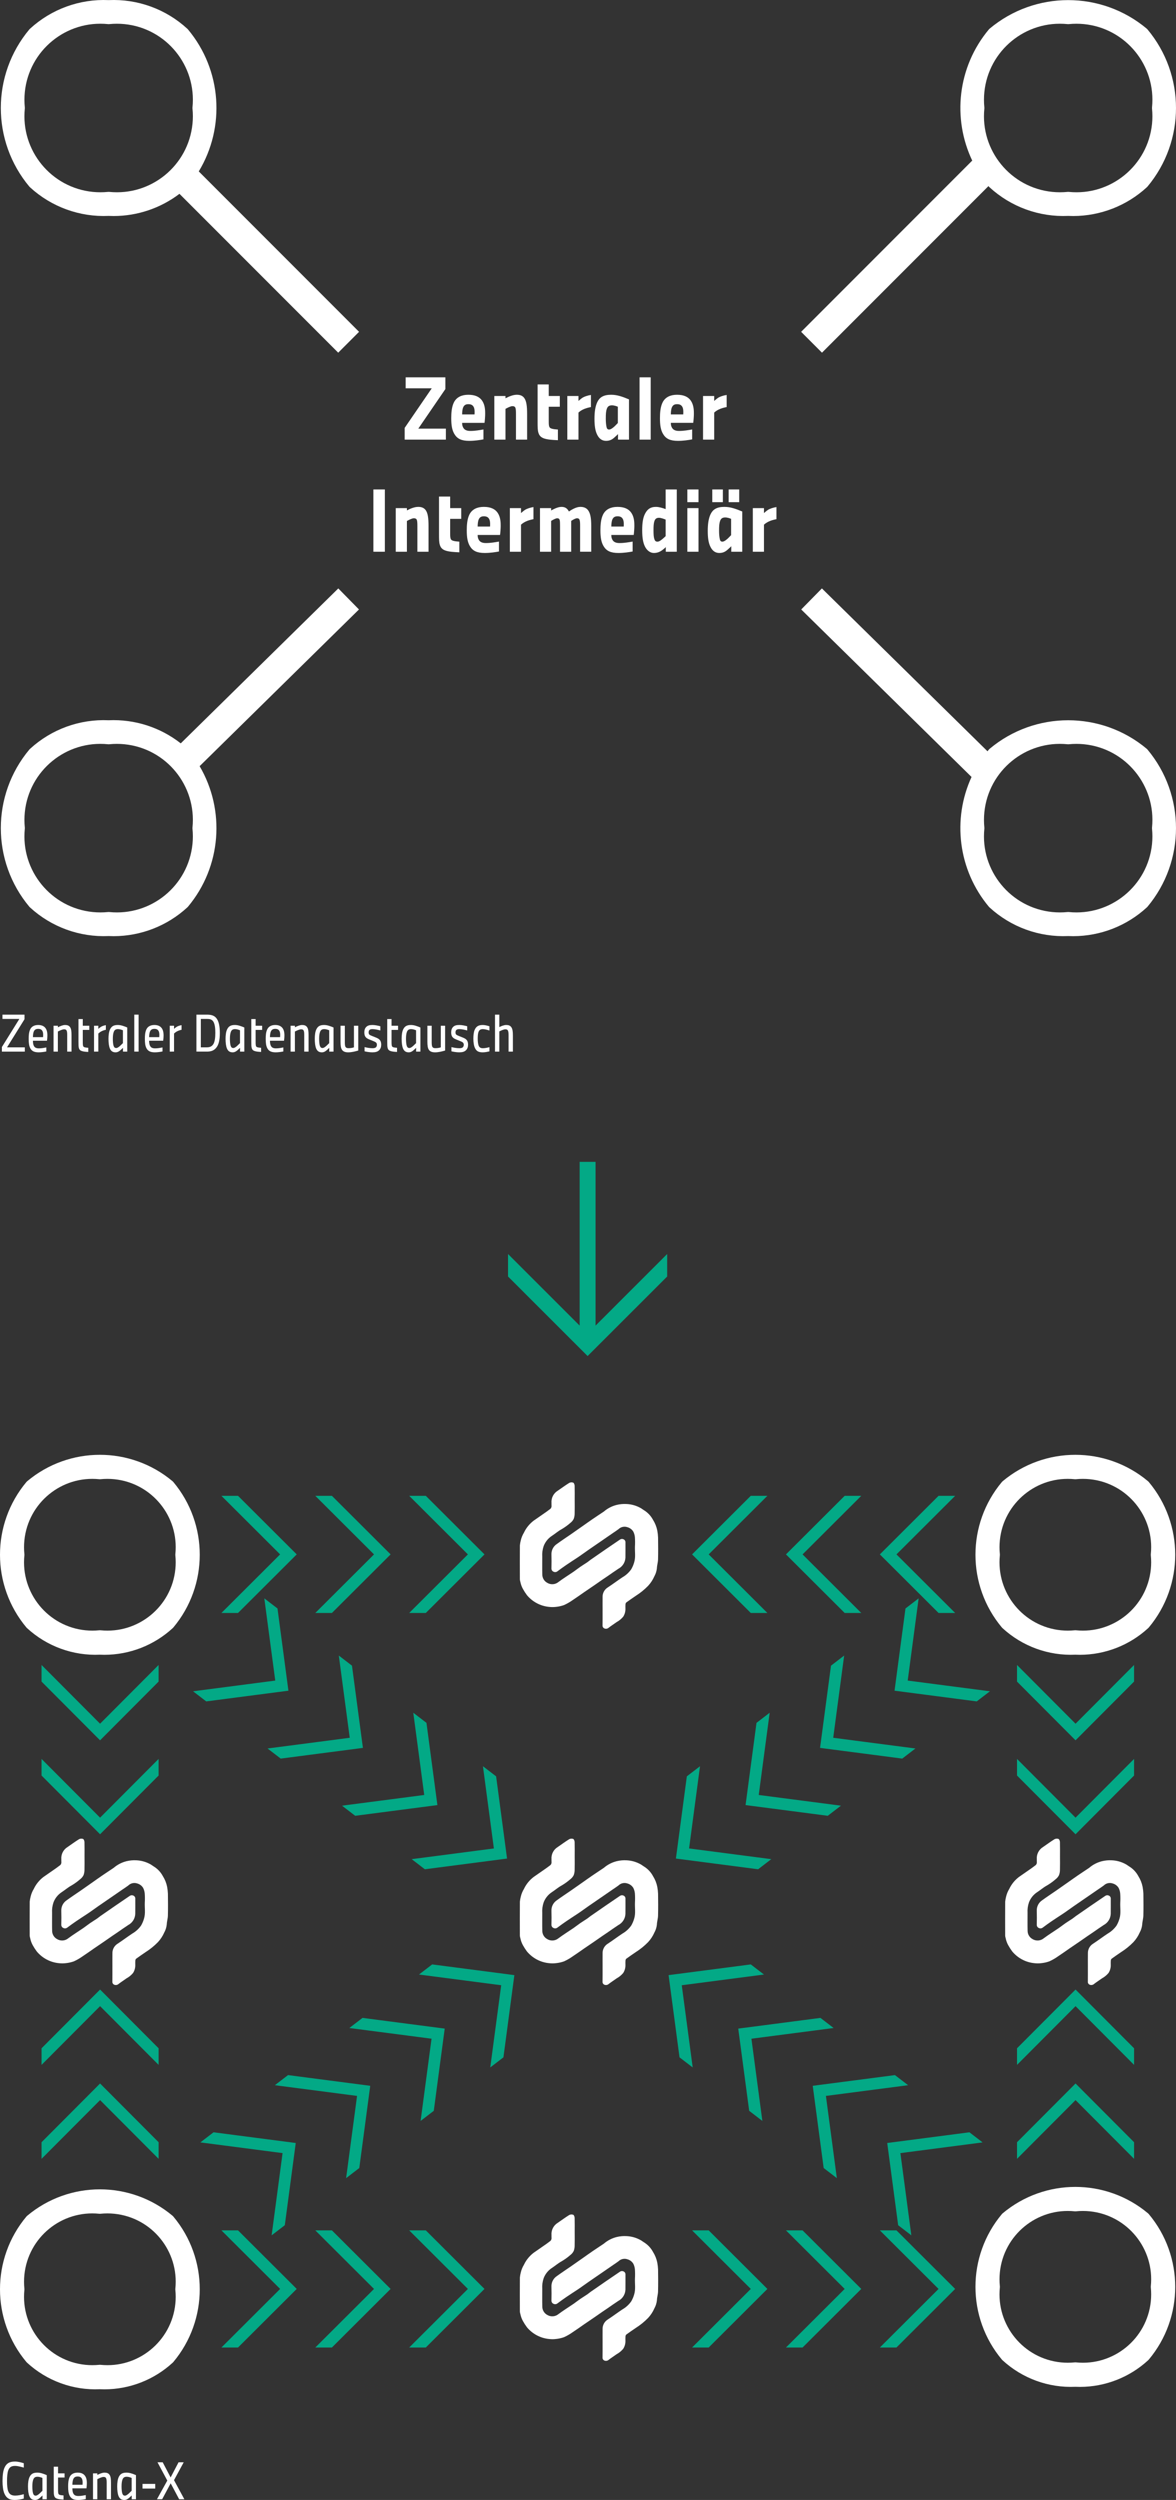 <svg viewBox="0 0 384.273 816.343" xmlns="http://www.w3.org/2000/svg"><rect x="0" y="0" width="384.273" height="816.343" fill="#333333" stroke="none"/><path d="m145.694 139.965h-9.01l8.847-12.922v-3.831h-12.975v3.588h8.525l-8.849 12.923v3.83h13.462z" fill="#ffffff"/><path d="m153.329 143.958c1.781 0 3.508-.27 4.641-.486v-3.238c-1.214.216-2.752.486-4.262.486-1.134 0-1.943-.296-2.374-1.133-.27-.513-.325-.971-.325-1.51h7.312c.107-.675.215-2.158.215-2.941 0-1.025 0-2.806-.971-4.262-.864-1.295-2.348-1.969-4.532-1.969s-3.831.783-4.694 2.455c-.756 1.484-.89 3.508-.89 5.207 0 2.32.27 3.885 1.025 5.152.917 1.538 2.267 2.239 4.856 2.239zm-1.996-10.898c.324-.783.863-1.079 1.699-1.079s1.403.243 1.754.917c.269.512.296 1.16.296 1.618 0 .296 0 .566-.027.809h-4.047c0-.701.081-1.699.325-2.266z" fill="#ffffff"/><path d="m168.355 133.032c.215.405.243 1.079.243 2.185v8.336h3.642v-8.39c0-2.67-.243-4.262-.945-5.207-.594-.809-1.457-1.052-2.428-1.052-1.241 0-2.617.594-3.696 1.16v-.756h-3.642v14.244h3.642v-10.036c.431-.243 1.618-.89 2.239-.89.405 0 .728.054.944.405z" fill="#ffffff"/><path d="m177.716 143.148c1.133.405 2.778.513 4.586.594v-3.48c-.755-.054-1.51-.108-2.131-.324-.539-.189-.701-.486-.782-.945-.081-.458-.081-.997-.081-1.672v-4.505h3.615v-3.508h-3.615v-3.777h-3.642v11.924c0 2.131 0 3.049.296 3.939.243.756.702 1.377 1.754 1.754z" fill="#ffffff"/><path d="m189.02 134.731c.269-.269.756-.647 1.457-.998.783-.377 1.592-.62 2.617-.809v-3.965c-1.079.188-2.078.512-2.67.863-.513.324-.945.701-1.403 1.107v-1.619h-3.642v14.244h3.642v-8.822z" fill="#ffffff"/><path d="m200.889 142.744c.458-.405.836-.756 1.052-.998v1.807h3.589v-13.138c-2.078-.864-3.858-1.511-5.827-1.511-2.509 0-3.778.836-4.532 2.401-.675 1.43-.917 3.291-.917 5.45 0 2.131.215 3.858.863 5.152.621 1.295 1.565 2.05 2.914 2.05 1.295 0 2.078-.486 2.859-1.214zm-2.589-9.28c.296-.864.89-1.107 1.672-1.107.728 0 1.565.297 1.916.459v5.314c-.27.296-.513.539-.89.917-.486.486-1.349 1.214-1.943 1.214-.458 0-.728-.189-.863-.836-.162-.675-.243-1.727-.243-2.67 0-1.565.054-2.482.351-3.291z" fill="#ffffff"/><path d="m208.983 123.212h3.641v20.341h-3.641z" fill="#ffffff"/><path d="m226.168 140.234c-1.214.216-2.752.486-4.262.486-1.134 0-1.943-.296-2.374-1.133-.27-.513-.325-.971-.325-1.51h7.312c.107-.675.215-2.158.215-2.941 0-1.025 0-2.806-.971-4.262-.864-1.295-2.348-1.969-4.532-1.969s-3.831.783-4.694 2.455c-.756 1.484-.89 3.508-.89 5.207 0 2.32.27 3.885 1.025 5.152.917 1.538 2.267 2.239 4.856 2.239 1.781 0 3.508-.27 4.641-.486v-3.238zm-6.636-7.175c.324-.783.863-1.079 1.699-1.079s1.403.243 1.754.917c.269.512.296 1.16.296 1.618 0 .296 0 .566-.027.809h-4.047c0-.701.081-1.699.325-2.266z" fill="#ffffff"/><path d="m233.37 134.731c.269-.269.756-.647 1.457-.998.783-.377 1.592-.62 2.617-.809v-3.965c-1.079.188-2.078.512-2.67.863-.513.324-.945.701-1.403 1.107v-1.619h-3.642v14.244h3.642v-8.822z" fill="#ffffff"/><path d="m122.007 159.824h3.75v20.341h-3.75z" fill="#ffffff"/><path d="m136.656 165.516c-1.241 0-2.617.594-3.696 1.16v-.756h-3.642v14.244h3.642v-10.036c.431-.243 1.619-.89 2.239-.89.405 0 .729.054.945.405.215.405.243 1.079.243 2.185v8.336h3.642v-8.39c0-2.67-.243-4.262-.944-5.207-.594-.809-1.457-1.052-2.428-1.052z" fill="#ffffff"/><path d="m147.096 162.144h-3.642v11.924c0 2.131 0 3.049.296 3.939.243.756.701 1.377 1.754 1.754 1.133.405 2.778.513 4.586.594v-3.48c-.756-.054-1.511-.108-2.131-.324-.54-.189-.702-.486-.783-.945-.081-.458-.081-.997-.081-1.672v-4.505h3.615v-3.508h-3.615v-3.777z" fill="#ffffff"/><path d="m158.103 165.516c-2.185 0-3.83.783-4.694 2.455-.755 1.484-.89 3.508-.89 5.207 0 2.32.27 3.885 1.026 5.152.917 1.538 2.266 2.239 4.856 2.239 1.78 0 3.507-.27 4.64-.486v-3.238c-1.214.216-2.751.486-4.262.486-1.133 0-1.942-.296-2.374-1.133-.27-.513-.324-.971-.324-1.51h7.311c.108-.675.215-2.158.215-2.941 0-1.025 0-2.806-.971-4.262-.863-1.295-2.347-1.969-4.532-1.969zm2.024 6.421h-4.047c0-.701.081-1.699.324-2.266.324-.783.864-1.079 1.699-1.079s1.403.243 1.754.917c.27.512.296 1.16.296 1.618 0 .296 0 .566-.026.809z" fill="#ffffff"/><path d="m170.243 167.54v-1.619h-3.642v14.244h3.642v-8.822c.269-.269.756-.647 1.457-.998.783-.377 1.592-.62 2.617-.809v-3.965c-1.079.188-2.078.512-2.67.863-.513.324-.945.701-1.403 1.107z" fill="#ffffff"/><path d="m189.613 165.516c-1.322 0-2.833.917-3.723 1.511-.135-.27-.27-.513-.539-.783-.459-.486-1.052-.728-1.916-.728-1.214 0-2.859.89-3.345 1.187v-.783h-3.642v14.244h3.642v-10.063c.431-.269 1.457-.863 1.942-.863.297 0 .621.027.809.432.162.405.162 1.214.162 2.157v8.336h3.642v-10.063c.351-.243 1.349-.863 1.861-.863.324 0 .621.027.81.377.243.459.243 1.268.243 2.212v8.336h3.641v-8.39c0-2.833-.35-4.235-1.052-5.18-.62-.809-1.511-1.079-2.536-1.079z" fill="#ffffff"/><path d="m201.779 165.516c-2.186 0-3.831.783-4.694 2.455-.756 1.484-.89 3.508-.89 5.207 0 2.32.27 3.885 1.025 5.152.917 1.538 2.267 2.239 4.856 2.239 1.781 0 3.508-.27 4.641-.486v-3.238c-1.214.216-2.752.486-4.262.486-1.134 0-1.943-.296-2.374-1.133-.27-.513-.325-.971-.325-1.51h7.312c.107-.675.215-2.158.215-2.941 0-1.025 0-2.806-.971-4.262-.864-1.295-2.348-1.969-4.532-1.969zm2.023 6.421h-4.047c0-.701.081-1.699.325-2.266.324-.783.863-1.079 1.699-1.079s1.403.243 1.754.917c.269.512.296 1.16.296 1.618 0 .296 0 .566-.027.809z" fill="#ffffff"/><path d="m217.507 166.245c-.944-.35-2.158-.728-3.157-.728-1.834 0-2.832.756-3.615 2.32-.62 1.241-.89 2.887-.89 5.288 0 2.643.324 4.154.89 5.314.621 1.268 1.7 2.131 2.914 2.131 1.241 0 2.131-.432 3.021-1.133.405-.324.647-.54.89-.783v1.511h3.589v-20.341h-3.642zm0 8.822c-.189.189-.377.377-.756.701-.593.513-1.295 1.107-1.888 1.107s-.836-.215-1.052-.863c-.215-.675-.27-1.457-.27-2.914 0-1.349.055-2.212.297-2.94.269-.809.756-1.079 1.51-1.079.647 0 1.727.405 2.158.594v5.395z" fill="#ffffff"/><path d="m224.602 159.824h3.641v4.155h-3.641z" fill="#ffffff"/><path d="m224.602 165.921h3.641v14.244h-3.641z" fill="#ffffff"/><path d="m232.749 159.824h3.453v4.155h-3.453z" fill="#ffffff"/><path d="m232.183 167.918c-.675 1.43-.917 3.291-.917 5.45 0 2.131.215 3.858.863 5.152.621 1.295 1.565 2.05 2.914 2.05 1.295 0 2.078-.486 2.859-1.214.458-.405.836-.756 1.052-.998v1.807h3.589v-13.138c-2.078-.864-3.858-1.511-5.827-1.511-2.509 0-3.778.836-4.532 2.401zm6.717 1.511v5.314c-.27.296-.513.539-.89.917-.486.486-1.349 1.214-1.943 1.214-.458 0-.728-.189-.863-.836-.162-.675-.243-1.727-.243-2.67 0-1.565.054-2.482.351-3.291.296-.864.89-1.107 1.672-1.107.728 0 1.565.297 1.916.459z" fill="#ffffff"/><path d="m238.091 159.824h3.453v4.155h-3.453z" fill="#ffffff"/><path d="m249.636 167.54v-1.619h-3.641v14.244h3.641v-8.822c.27-.269.756-.647 1.457-.998.782-.377 1.591-.62 2.617-.809v-3.965c-1.079.188-2.078.512-2.671.863-.513.324-.944.701-1.403 1.107z" fill="#ffffff"/><path d="m374.72 244.522c-14.859-12.438-36.495-12.438-51.354 0l-.226.226c-.159.19-.307.386-.462.578l-54.114-53.181-6.754 6.871 55.655 54.696c-6.327 13.755-4.435 30.311 5.674 42.39l.226.226c6.979 6.4 16.219 9.757 25.678 9.329.552.026 1.101.04 1.652.04 8.897-.015 17.466-3.358 24.023-9.371l.226-.225c12.436-14.859 12.436-36.494 0-51.354l-.226-.225zm1.72 26.111c.166 1.652.166 3.316 0 4.968-1.372 13.642-13.543 23.589-27.186 22.217l-.21-.011-.21.011c-1.652.166-3.316.166-4.968 0-13.642-1.372-23.589-13.543-22.217-27.186l.012-.209-.012-.21c-.166-1.651-.166-3.315 0-4.966 1.371-13.643 13.543-23.591 27.186-22.22l.21.011.21-.011c1.651-.166 3.315-.166 4.966 0 13.643 1.371 23.591 13.543 22.22 27.186l-.012.21.012.209z" fill="#ffffff"/><path d="m61.406 9.591-.226-.225c-6.979-6.401-16.219-9.759-25.679-9.329-9.459-.425-18.698 2.932-25.678 9.329l-.226.226c-12.437 14.859-12.437 36.495 0 51.354l.226.226c6.979 6.4 16.219 9.757 25.678 9.329.552.026 1.101.04 1.652.04 7.79-.013 15.329-2.577 21.486-7.251l51.874 51.874 6.813-6.813-52.377-52.377c8.741-14.428 7.566-33.108-3.544-46.383zm-25.694 53.072-.21-.011-.21.011c-1.652.166-3.316.166-4.968 0-13.642-1.372-23.589-13.543-22.217-27.186l.012-.209-.012-.21c-.166-1.651-.166-3.315 0-4.966 1.371-13.643 13.543-23.591 27.186-22.22l.21.011.21-.011c1.651-.166 3.315-.166 4.966 0 13.643 1.371 23.591 13.543 22.22 27.186l-.012.21.012.209c.166 1.652.166 3.316 0 4.968-1.372 13.642-13.543 23.589-27.186 22.217z" fill="#ffffff"/><path d="m110.544 192.145-51.482 50.595c-6.677-5.231-15.026-7.934-23.56-7.547-9.459-.429-18.7 2.929-25.678 9.329l-.226.226c-12.437 14.859-12.437 36.495 0 51.354l.226.226c6.978 6.4 16.219 9.758 25.678 9.329.552.026 1.101.04 1.652.04 8.898-.014 17.468-3.357 24.025-9.371l.226-.225c10.99-13.132 12.26-31.553 3.825-45.916l52.067-51.169-6.754-6.871zm-47.646 78.488c.166 1.652.166 3.316 0 4.968-1.372 13.642-13.543 23.589-27.186 22.217l-.21-.011-.21.011c-1.652.166-3.316.166-4.968 0-13.642-1.372-23.589-13.543-22.217-27.186l.012-.209-.012-.21c-.166-1.651-.166-3.315 0-4.966 1.371-13.643 13.543-23.591 27.186-22.22l.21.011.21-.011c1.651-.166 3.315-.166 4.966 0 13.643 1.371 23.591 13.543 22.22 27.186l-.012.21.012.209z" fill="#ffffff"/><path d="m261.781 108.352 6.812 6.813 54.401-54.401c.05.06.096.122.146.182l.226.226c6.979 6.399 16.219 9.756 25.678 9.329.552.026 1.101.04 1.652.04 8.897-.015 17.466-3.358 24.023-9.371l.226-.225c12.436-14.859 12.436-36.494 0-51.354l-.226-.225c-14.859-12.437-36.495-12.437-51.354 0l-.226.226c-10.249 12.245-12.044 29.089-5.4 42.954l-.076-.076zm59.867-73.293c-.166-1.651-.166-3.315 0-4.966 1.371-13.643 13.543-23.591 27.186-22.22l.21.011.21-.011c1.651-.166 3.315-.166 4.966 0 13.643 1.371 23.591 13.543 22.22 27.186l-.012.21.012.209c.166 1.652.166 3.316 0 4.968-1.372 13.642-13.543 23.589-27.186 22.217l-.21-.011-.21.011c-1.652.166-3.316.166-4.968 0-13.642-1.372-23.589-13.543-22.217-27.186l.012-.209-.012-.21z" fill="#ffffff"/><path d="m352.891 540.357c-.503 0-1.006-.012-1.51-.036-8.755.392-17.306-2.717-23.764-8.641l-.23-.229c-11.522-13.748-11.522-33.78 0-47.529l.23-.229c13.748-11.521 33.78-11.521 47.528 0l.229.229c11.522 13.748 11.522 33.78 0 47.529l-.229.229c-6.074 5.569-14.012 8.664-22.253 8.677zm-1.51-8.015.213.012c12.263 1.242 23.211-7.693 24.453-19.956.151-1.496.151-3.003 0-4.498l-.011-.213.011-.214c1.243-12.262-7.69-23.21-19.952-24.453-1.497-.152-3.005-.152-4.502 0l-.213.011-.214-.011c-12.263-1.242-23.211 7.691-24.453 19.954-.152 1.496-.152 3.003 0 4.5l.011.214-.011.213c-1.242 12.264 7.693 23.212 19.957 24.454 1.495.151 3.001.151 4.496 0l.214-.012z" fill="#ffffff"/><path d="m352.891 779.417c-.503 0-1.006-.012-1.51-.036-8.755.395-17.307-2.715-23.764-8.641l-.23-.229c-11.522-13.748-11.522-33.78 0-47.529l.23-.229c13.748-11.521 33.78-11.521 47.528 0l.229.229c11.522 13.748 11.522 33.78 0 47.529l-.229.229c-6.074 5.569-14.012 8.664-22.253 8.677zm-1.51-8.015.213.012c12.263 1.242 23.211-7.693 24.453-19.956.151-1.496.151-3.003 0-4.498l-.011-.213.011-.214c1.243-12.262-7.69-23.21-19.952-24.453-1.497-.152-3.005-.152-4.502 0l-.213.01-.214-.01c-12.263-1.242-23.211 7.693-24.453 19.956-.151 1.495-.151 3.002 0 4.497l.011.214-.011.213c-1.242 12.264 7.693 23.212 19.957 24.454 1.495.151 3.001.151 4.496 0l.214-.012z" fill="#ffffff"/><path d="m34.145 780.213c-.503 0-1.006-.012-1.51-.036-8.755.394-17.307-2.716-23.764-8.641l-.229-.229c-11.522-13.748-11.522-33.78 0-47.529l.229-.229c13.748-11.522 33.78-11.522 47.529 0l.229.229c11.522 13.748 11.522 33.78 0 47.529l-.229.229c-6.075 5.569-14.013 8.665-22.254 8.677zm-1.51-8.014.214.012c12.263 1.242 23.211-7.693 24.453-19.956.151-1.496.151-3.003 0-4.498l-.011-.213.011-.214c1.242-12.263-7.691-23.211-19.954-24.453-1.496-.152-3.003-.152-4.5 0l-.214.011-.214-.011c-12.263-1.242-23.211 7.693-24.453 19.956-.151 1.495-.151 3.002 0 4.497l.012.214-.012.213c-1.242 12.264 7.693 23.212 19.957 24.454 1.495.151 3.001.151 4.496 0l.214-.012z" fill="#ffffff"/><path d="m34.145 540.357c-.503 0-1.006-.012-1.51-.036-8.755.393-17.306-2.717-23.764-8.641l-.229-.229c-11.522-13.748-11.522-33.78 0-47.529l.229-.229c13.748-11.522 33.78-11.522 47.529 0l.229.229c11.522 13.748 11.522 33.78 0 47.529l-.229.229c-6.075 5.569-14.013 8.665-22.254 8.677zm-1.51-8.015.214.012c12.263 1.242 23.211-7.693 24.453-19.956.151-1.496.151-3.003 0-4.498l-.011-.213.011-.214c1.243-12.262-7.69-23.21-19.952-24.453-1.497-.152-3.005-.152-4.502 0l-.214.011-.214-.011c-12.263-1.242-23.211 7.691-24.453 19.954-.152 1.496-.152 3.003 0 4.5l.012.214-.012.213c-1.242 12.264 7.693 23.212 19.957 24.454 1.495.151 3.001.151 4.496 0l.214-.012z" fill="#ffffff"/><path d="m36.733 642.253c0-1.463-.018-2.924.005-4.386-.047-1.283.598-2.492 1.689-3.168 1.618-1.05 3.154-2.223 4.762-3.288 1.15-.655 2.142-1.555 2.906-2.635.419-.718.745-1.487.97-2.288.515-1.697.178-3.453.247-5.182.058-1 .053-2.002-.016-3.001-.056-.651-.239-1.284-.539-1.864-.44-.692-1.121-1.196-1.911-1.414-1.014-.352-2.139-.102-2.909.647-.55.423-1.141.793-1.711 1.186-1.063.732-2.126 1.463-3.188 2.195-1.593 1.094-3.189 2.182-4.777 3.284-.963.669-1.916 1.357-2.877 2.032-.289.206-.588.404-.884.6-1.195.788-2.4 1.559-3.582 2.364-.989.674-1.958 1.374-2.917 2.089-.366.3-.873.356-1.296.145-.438-.186-.709-.63-.674-1.104.032-1.5.049-3.004 0-4.504-.058-1.386.619-2.701 1.781-3.458 1.48-1.08 3.019-2.081 4.528-3.125 1.173-.81 2.336-1.632 3.503-2.449 1.185-.832 2.362-1.675 3.555-2.493 1.178-.807 2.375-1.589 3.565-2.383.069-.039.135-.083.197-.133 1.215-1.044 2.658-1.786 4.213-2.168 1.031-.247 2.091-.345 3.15-.289 1.622.063 3.207.508 4.625 1.299.371.193.689.482 1.052.688 1.269.769 2.309 1.864 3.01 3.172.679 1.075 1.155 2.265 1.404 3.512.137.743.222 1.495.255 2.25.033 2.383.054 4.766-.007 7.147-.026 1-.353 1.992-.385 2.993-.105.888-.381 1.747-.811 2.53-.506 1.152-1.202 2.211-2.057 3.133-1.213 1.244-2.569 2.34-4.038 3.267-1.035.706-2.071 1.411-3.083 2.149-.163.165-.259.385-.268.617-.04.458-.016.92-.014 1.381.033.937-.219 1.862-.723 2.653-.6.717-1.33 1.315-2.151 1.763-.884.645-1.818 1.225-2.679 1.899-.366.291-.86.363-1.293.187-.428-.162-.691-.595-.637-1.049.021-1.595.008-3.196.008-4.799z" fill="#ffffff"/><path d="m27.619 606.298c0 1.402.029 2.804-.012 4.205.011.615-.092 1.227-.305 1.804-.257.518-.63.969-1.091 1.319-.881.771-1.833 1.457-2.841 2.051-1.162.624-2.135 1.492-3.226 2.203-1.223.802-2.159 1.972-2.673 3.341-.37 1.097-.524 2.255-.452 3.411.006 1.963-.036 3.926.017 5.886.01 1.107.614 2.123 1.582 2.661 1.166.721 2.662.614 3.713-.266 1.577-1.176 3.261-2.208 4.887-3.321.755-.517 1.468-1.095 2.223-1.614s1.542-.989 2.3-1.499c.363-.245.688-.546 1.047-.797 1.654-1.152 3.311-2.299 4.973-3.44 1.542-1.06 3.1-2.111 4.651-3.166.354-.249.818-.278 1.2-.075.393.185.631.594.596 1.027-.01 1.638.018 3.285-.011 4.926-.062 1.544-.944 2.936-2.312 3.654-1.173.756-2.304 1.576-3.455 2.364-.621.426-1.253.84-1.871 1.266-.771.528-1.525 1.068-2.292 1.593-1.185.811-2.376 1.611-3.56 2.424-1.259.867-2.495 1.763-3.774 2.601-.879.621-1.815 1.158-2.794 1.604-.88.314-1.795.516-2.726.601-.677.08-1.362.082-2.04.007-2.874-.244-5.53-1.633-7.371-3.854-.494-.666-.942-1.365-1.342-2.091-.383-.715-.656-1.485-.808-2.282-.088-.261-.139-.534-.15-.809-.012-3.684-.022-7.37.006-11.053.056-.572.159-1.138.308-1.693.208-.866.549-1.695 1.012-2.456.727-1.54 1.812-2.884 3.166-3.918 1.386-.974 2.784-1.927 4.174-2.901.376-.262.74-.541 1.105-.819.403-.246.628-.702.578-1.172-.035-.297.009-.601-.009-.9-.132-1.609.655-3.155 2.035-3.995 1.253-.853 2.468-1.759 3.758-2.556.402-.206.872-.236 1.297-.083.259.107.46.652.471 1.007.043 1.596.015 3.199.015 4.802z" fill="#ffffff"/><path d="m196.903 642.253c0-1.463-.018-2.924 0-4.386-.046-1.283.599-2.492 1.69-3.168 1.618-1.05 3.154-2.223 4.762-3.288 1.15-.655 2.142-1.554 2.906-2.635.419-.718.745-1.487.97-2.288.515-1.697.178-3.453.247-5.182.058-1 .052-2.002-.017-3.001-.056-.651-.239-1.284-.539-1.864-.44-.692-1.121-1.196-1.912-1.414-1.014-.352-2.139-.101-2.909.647-.55.423-1.14.793-1.711 1.186-1.063.732-2.126 1.463-3.188 2.195-1.592 1.094-3.189 2.182-4.777 3.284-.963.669-1.916 1.357-2.877 2.032-.289.206-.588.404-.884.6-1.195.788-2.4 1.559-3.582 2.364-.989.674-1.958 1.374-2.917 2.089-.366.3-.873.356-1.296.145-.438-.186-.709-.63-.674-1.104.032-1.5.049-3.004 0-4.504-.058-1.386.619-2.7 1.781-3.458 1.48-1.08 3.019-2.081 4.528-3.125 1.173-.81 2.336-1.632 3.503-2.449 1.185-.832 2.362-1.675 3.555-2.493 1.178-.807 2.375-1.589 3.565-2.383.069-.039.135-.083.197-.133 1.215-1.044 2.658-1.786 4.213-2.168 1.03-.247 2.091-.345 3.149-.289 1.622.063 3.207.508 4.625 1.299.371.193.689.482 1.052.688 1.269.769 2.309 1.864 3.01 3.172.679 1.075 1.155 2.265 1.404 3.512.137.743.222 1.495.255 2.25.033 2.383.053 4.766-.008 7.147-.025 1-.353 1.992-.385 2.993-.105.888-.381 1.747-.811 2.53-.507 1.152-1.202 2.211-2.057 3.133-1.213 1.244-2.569 2.34-4.038 3.267-1.034.706-2.071 1.411-3.083 2.149-.163.165-.259.385-.268.617-.04.458-.016.92-.014 1.381.033.937-.219 1.862-.723 2.653-.6.717-1.33 1.315-2.151 1.763-.884.645-1.818 1.225-2.679 1.899-.365.291-.859.363-1.292.187-.428-.162-.691-.595-.637-1.049.028-1.595.014-3.196.014-4.799z" fill="#ffffff"/><path d="m187.789 606.298c0 1.402.029 2.804-.012 4.205.011.615-.092 1.227-.305 1.804-.257.518-.63.969-1.091 1.319-.881.771-1.833 1.457-2.841 2.051-1.162.624-2.134 1.492-3.226 2.203-1.222.802-2.158 1.972-2.673 3.341-.37 1.097-.524 2.255-.452 3.411.006 1.963-.035 3.926.017 5.886.01 1.107.614 2.123 1.582 2.661 1.166.721 2.662.614 3.713-.266 1.578-1.176 3.261-2.208 4.888-3.321.755-.517 1.468-1.095 2.223-1.614s1.542-.989 2.3-1.499c.363-.245.688-.546 1.047-.797 1.653-1.152 3.311-2.299 4.973-3.44 1.542-1.06 3.1-2.111 4.651-3.166.354-.249.818-.278 1.2-.075.393.185.631.594.596 1.027-.01 1.638.018 3.285-.011 4.926-.062 1.544-.944 2.936-2.312 3.654-1.173.756-2.304 1.576-3.455 2.364-.621.426-1.253.84-1.871 1.266-.771.528-1.525 1.068-2.292 1.593-1.185.811-2.376 1.611-3.56 2.424-1.259.867-2.495 1.763-3.774 2.601-.879.621-1.815 1.158-2.794 1.604-.88.314-1.795.516-2.726.601-.677.08-1.361.082-2.039.007-2.874-.244-5.53-1.633-7.371-3.854-.494-.666-.942-1.365-1.342-2.091-.383-.715-.656-1.485-.808-2.282-.088-.261-.139-.534-.15-.809-.012-3.684-.022-7.37.005-11.053.056-.572.159-1.138.308-1.693.208-.866.548-1.695 1.011-2.456.726-1.54 1.812-2.884 3.166-3.918 1.386-.974 2.785-1.927 4.174-2.901.376-.262.74-.541 1.105-.819.403-.246.628-.702.578-1.172-.035-.297.009-.601-.009-.9-.132-1.609.655-3.155 2.035-3.995 1.253-.853 2.468-1.759 3.758-2.556.402-.206.871-.236 1.296-.083.259.107.46.652.471 1.007.044 1.596.016 3.199.016 4.802z" fill="#ffffff"/><path d="m196.903 764.971c0-1.463-.018-2.924 0-4.386-.046-1.283.599-2.492 1.69-3.168 1.618-1.05 3.154-2.224 4.762-3.287 1.15-.655 2.142-1.555 2.906-2.635.419-.718.745-1.487.97-2.288.515-1.697.178-3.453.247-5.182.058-1 .052-2.002-.017-3.001-.056-.651-.239-1.285-.539-1.865-.44-.692-1.121-1.196-1.912-1.414-1.014-.351-2.139-.101-2.909.647-.55.423-1.14.793-1.711 1.187-1.063.732-2.126 1.463-3.188 2.195-1.592 1.095-3.189 2.182-4.777 3.284-.963.669-1.916 1.357-2.877 2.032-.289.206-.588.404-.884.6-1.195.788-2.4 1.559-3.582 2.364-.989.674-1.958 1.374-2.917 2.089-.365.3-.873.357-1.296.145-.438-.186-.709-.63-.674-1.104.032-1.5.049-3.004 0-4.504-.058-1.386.619-2.7 1.781-3.458 1.48-1.08 3.019-2.081 4.528-3.125 1.173-.81 2.336-1.632 3.503-2.449 1.185-.832 2.362-1.675 3.555-2.493 1.178-.807 2.375-1.589 3.565-2.383.069-.039.135-.083.197-.133 1.215-1.044 2.658-1.786 4.213-2.168 1.03-.247 2.091-.344 3.149-.289 1.622.063 3.207.508 4.625 1.299.371.193.689.482 1.052.689 1.269.769 2.309 1.864 3.01 3.172.679 1.075 1.155 2.265 1.404 3.512.137.743.222 1.495.255 2.25.033 2.383.053 4.766-.008 7.147-.025 1-.353 1.992-.385 2.994-.105.888-.381 1.747-.811 2.53-.507 1.152-1.202 2.211-2.057 3.133-1.213 1.244-2.569 2.34-4.038 3.267-1.034.706-2.071 1.411-3.083 2.151-.163.165-.259.385-.268.617-.04.458-.016.92-.014 1.381.033.937-.219 1.862-.723 2.653-.6.717-1.33 1.315-2.151 1.763-.884.644-1.818 1.225-2.679 1.899-.365.291-.859.362-1.292.186-.428-.162-.691-.594-.637-1.048.028-1.599.014-3.2.014-4.803z" fill="#ffffff"/><path d="m187.789 729.016c0 1.402.029 2.805-.012 4.204.011.615-.092 1.227-.305 1.804-.257.518-.63.969-1.091 1.319-.881.771-1.833 1.457-2.841 2.051-1.162.625-2.134 1.492-3.226 2.203-1.222.802-2.158 1.973-2.673 3.341-.37 1.097-.524 2.255-.452 3.411.006 1.963-.035 3.926.017 5.887.01 1.107.614 2.124 1.582 2.662 1.166.721 2.662.615 3.713-.265 1.578-1.176 3.261-2.208 4.888-3.321.755-.517 1.468-1.095 2.223-1.614s1.542-.989 2.3-1.499c.363-.245.688-.546 1.047-.797 1.653-1.152 3.311-2.299 4.973-3.44 1.542-1.06 3.1-2.111 4.651-3.166.354-.249.818-.278 1.2-.075.393.185.631.594.596 1.027-.01 1.638.018 3.286-.011 4.926-.063 1.544-.944 2.936-2.312 3.654-1.173.756-2.304 1.576-3.455 2.364-.621.426-1.253.84-1.871 1.266-.771.527-1.525 1.068-2.292 1.592-1.185.811-2.376 1.611-3.56 2.424-1.259.867-2.495 1.763-3.774 2.601-.879.621-1.815 1.158-2.794 1.604-.88.314-1.795.516-2.726.601-.677.08-1.361.082-2.039.007-2.874-.244-5.53-1.633-7.371-3.854-.494-.666-.942-1.365-1.342-2.091-.383-.715-.656-1.485-.808-2.282-.088-.261-.139-.534-.15-.809-.012-3.684-.022-7.37.005-11.053.056-.572.159-1.138.308-1.693.208-.866.549-1.695 1.011-2.456.726-1.54 1.812-2.884 3.166-3.918 1.386-.974 2.785-1.927 4.174-2.901.376-.262.74-.541 1.105-.819.403-.246.628-.702.578-1.172-.035-.297.009-.601-.009-.901-.132-1.609.655-3.155 2.035-3.995 1.253-.853 2.468-1.759 3.758-2.556.402-.206.871-.236 1.296-.083.259.106.46.651.471 1.007.044 1.597.016 3.199.016 4.802z" fill="#ffffff"/><path d="m196.903 525.912c0-1.463-.018-2.923 0-4.385-.046-1.283.599-2.492 1.69-3.168 1.618-1.05 3.154-2.224 4.762-3.287 1.15-.655 2.142-1.555 2.906-2.635.419-.718.745-1.487.97-2.288.515-1.697.178-3.453.247-5.182.058-1 .052-2.002-.017-3.001-.056-.651-.239-1.285-.539-1.865-.44-.692-1.121-1.196-1.912-1.414-1.014-.352-2.139-.101-2.909.647-.55.423-1.14.793-1.711 1.186-1.063.732-2.126 1.463-3.188 2.195-1.592 1.094-3.189 2.182-4.777 3.283-.963.669-1.916 1.357-2.877 2.032-.289.206-.588.405-.884.6-1.195.788-2.4 1.559-3.582 2.364-.989.674-1.958 1.374-2.917 2.089-.366.3-.873.356-1.296.145-.438-.186-.709-.63-.674-1.104.032-1.5.049-3.004 0-4.504-.058-1.386.619-2.701 1.781-3.458 1.48-1.08 3.019-2.082 4.528-3.125 1.173-.81 2.336-1.632 3.503-2.449 1.185-.832 2.362-1.675 3.555-2.493 1.178-.807 2.375-1.589 3.565-2.383.069-.039.135-.084.197-.133 1.215-1.044 2.658-1.787 4.213-2.169 1.03-.247 2.091-.344 3.149-.289 1.622.063 3.207.508 4.625 1.299.371.193.689.482 1.052.689 1.269.769 2.309 1.864 3.01 3.172.679 1.075 1.155 2.265 1.404 3.512.137.743.222 1.495.255 2.25.033 2.383.053 4.766-.008 7.147-.025 1-.353 1.992-.385 2.993-.105.888-.381 1.747-.811 2.53-.506 1.152-1.202 2.211-2.057 3.133-1.213 1.244-2.569 2.34-4.038 3.267-1.034.706-2.071 1.411-3.083 2.149-.163.165-.259.385-.268.617-.04.458-.016.92-.014 1.381.033.937-.219 1.862-.723 2.653-.6.717-1.33 1.315-2.151 1.763-.884.644-1.818 1.224-2.679 1.899-.365.291-.859.362-1.292.186-.428-.162-.691-.595-.637-1.049.028-1.594.014-3.195.014-4.798z" fill="#ffffff"/><path d="m187.789 489.956c0 1.402.029 2.804-.012 4.205.011.615-.092 1.227-.305 1.804-.257.518-.63.969-1.091 1.319-.881.771-1.832 1.457-2.841 2.051-1.162.624-2.134 1.492-3.226 2.203-1.222.802-2.158 1.973-2.673 3.341-.37 1.097-.524 2.255-.452 3.411.006 1.963-.035 3.926.017 5.887.01 1.107.614 2.123 1.582 2.661 1.166.721 2.662.615 3.713-.265 1.578-1.176 3.261-2.208 4.888-3.321.755-.517 1.468-1.095 2.223-1.614s1.542-.989 2.3-1.499c.363-.245.688-.546 1.047-.797 1.653-1.152 3.311-2.299 4.973-3.441 1.542-1.06 3.1-2.111 4.651-3.166.354-.249.818-.279 1.2-.076.393.185.631.594.596 1.027-.01 1.638.018 3.285-.011 4.926-.062 1.544-.944 2.936-2.312 3.654-1.173.756-2.304 1.576-3.455 2.364-.621.426-1.253.84-1.871 1.266-.771.528-1.525 1.068-2.292 1.593-1.185.811-2.376 1.611-3.56 2.424-1.259.867-2.495 1.763-3.774 2.601-.879.621-1.815 1.158-2.794 1.604-.88.314-1.795.516-2.726.6-.677.08-1.361.083-2.039.008-2.874-.244-5.53-1.633-7.371-3.854-.494-.666-.942-1.365-1.342-2.091-.383-.715-.656-1.485-.808-2.282-.088-.261-.139-.534-.15-.809-.012-3.684-.022-7.37.005-11.053.056-.572.159-1.138.308-1.693.208-.866.549-1.695 1.011-2.456.726-1.54 1.812-2.884 3.166-3.918 1.386-.974 2.785-1.927 4.174-2.901.376-.262.74-.541 1.105-.819.403-.246.628-.702.578-1.172-.035-.297.009-.601-.009-.901-.132-1.609.655-3.155 2.035-3.995 1.253-.853 2.468-1.759 3.758-2.556.402-.206.871-.236 1.296-.083.259.107.46.651.471 1.007.044 1.598.016 3.201.016 4.803z" fill="#ffffff"/><path d="m355.48 642.253c0-1.463-.018-2.924.005-4.386-.046-1.283.599-2.492 1.69-3.168 1.618-1.05 3.154-2.223 4.762-3.288 1.15-.655 2.142-1.555 2.906-2.635.419-.718.745-1.487.97-2.288.515-1.697.178-3.453.247-5.182.058-1 .053-2.002-.016-3.001-.056-.651-.239-1.284-.539-1.864-.44-.692-1.121-1.196-1.911-1.414-1.014-.352-2.139-.102-2.909.647-.55.423-1.14.793-1.712 1.186-1.063.732-2.126 1.463-3.188 2.195-1.592 1.094-3.189 2.182-4.777 3.284-.963.669-1.916 1.357-2.877 2.032-.289.206-.588.404-.884.6-1.195.788-2.4 1.559-3.582 2.364-.989.674-1.958 1.374-2.917 2.089-.366.3-.873.356-1.296.145-.438-.186-.709-.63-.674-1.104.032-1.5.049-3.004 0-4.504-.058-1.386.619-2.7 1.781-3.458 1.481-1.08 3.019-2.081 4.528-3.125 1.173-.81 2.336-1.632 3.503-2.449 1.185-.832 2.362-1.675 3.555-2.493 1.178-.807 2.374-1.589 3.565-2.383.069-.039.135-.083.197-.133 1.215-1.044 2.658-1.786 4.213-2.168 1.031-.247 2.091-.345 3.15-.289 1.622.063 3.207.508 4.625 1.299.371.193.689.482 1.052.688 1.269.769 2.309 1.864 3.01 3.172.679 1.075 1.155 2.265 1.404 3.512.137.743.222 1.495.255 2.25.033 2.383.053 4.766-.008 7.147-.025 1-.353 1.992-.385 2.993-.105.888-.381 1.747-.811 2.53-.506 1.152-1.202 2.211-2.057 3.133-1.213 1.244-2.569 2.34-4.038 3.267-1.034.706-2.071 1.411-3.083 2.149-.163.165-.259.385-.268.617-.04.458-.016.92-.014 1.381.033.937-.219 1.862-.723 2.653-.6.717-1.33 1.315-2.151 1.763-.884.645-1.818 1.225-2.679 1.899-.365.291-.859.363-1.292.187-.428-.162-.691-.595-.637-1.049.02-1.595.008-3.196.008-4.799z" fill="#ffffff"/><path d="m346.366 606.298c0 1.402.029 2.804-.012 4.205.011.615-.092 1.227-.305 1.804-.257.518-.63.969-1.09 1.319-.881.77-1.833 1.457-2.841 2.051-1.162.624-2.135 1.492-3.226 2.203-1.223.802-2.159 1.972-2.673 3.341-.37 1.097-.524 2.255-.452 3.411.006 1.963-.035 3.926.017 5.886.01 1.107.614 2.123 1.582 2.661 1.166.721 2.662.614 3.713-.266 1.578-1.176 3.261-2.208 4.888-3.321.755-.517 1.468-1.095 2.223-1.614s1.542-.989 2.3-1.499c.363-.245.688-.546 1.047-.797 1.654-1.152 3.312-2.299 4.973-3.44 1.542-1.06 3.1-2.111 4.651-3.166.354-.249.818-.278 1.2-.075.393.185.631.594.596 1.027-.01 1.638.018 3.285-.011 4.926-.063 1.544-.944 2.936-2.312 3.654-1.173.756-2.304 1.576-3.455 2.364-.621.426-1.253.84-1.871 1.266-.771.528-1.525 1.068-2.292 1.593-1.185.811-2.376 1.611-3.56 2.424-1.259.867-2.495 1.763-3.774 2.601-.879.621-1.815 1.158-2.794 1.604-.88.314-1.795.516-2.726.601-.677.08-1.361.082-2.039.007-2.874-.244-5.53-1.633-7.371-3.854-.494-.666-.942-1.365-1.342-2.091-.383-.715-.656-1.485-.808-2.282-.088-.261-.139-.534-.15-.809-.012-3.684-.022-7.37.005-11.053.056-.572.159-1.138.308-1.693.208-.866.549-1.695 1.012-2.456.727-1.54 1.812-2.884 3.166-3.918 1.386-.974 2.785-1.927 4.174-2.901.377-.262.741-.541 1.105-.819.403-.246.628-.702.578-1.172-.035-.297.009-.601-.009-.9-.133-1.609.655-3.156 2.035-3.995 1.253-.853 2.468-1.759 3.758-2.556.402-.206.871-.236 1.296-.083.259.107.46.652.471 1.007.042 1.596.015 3.199.015 4.802z" fill="#ffffff"/><g fill="#03a986"><path d="m72.353 526.698 19.18-19.125-19.18-19.125h5.425l19.179 19.125-19.179 19.125z"/><path d="m103.032 526.698 19.18-19.125-19.18-19.125h5.425l19.179 19.125-19.179 19.125z"/><path d="m133.711 526.698 19.18-19.125-19.18-19.125h5.425l19.179 19.125-19.179 19.125z"/><path d="m72.353 766.554 19.18-19.125-19.18-19.125h5.425l19.179 19.124-19.179 19.125h-5.425z"/><path d="m103.032 766.554 19.18-19.125-19.18-19.125h5.425l19.179 19.124-19.179 19.125h-5.425z"/><path d="m133.711 766.554 19.18-19.125-19.18-19.125h5.425l19.179 19.124-19.179 19.125h-5.425z"/><path d="m88.761 729.922 3.574-26.847-26.858-3.497 4.303-3.302 26.859 3.497-3.574 26.848z"/><path d="m113.099 711.246 3.574-26.847-26.858-3.497 4.304-3.302 26.858 3.497-3.574 26.848-4.304 3.302z"/><path d="m137.439 692.569 3.574-26.848-26.858-3.497 4.304-3.302 26.858 3.497-3.574 26.848z"/><path d="m160.198 675.106 3.574-26.847-26.858-3.497 4.303-3.302 26.859 3.497-3.574 26.848z"/><path d="m300.179 521.928-3.574 26.848 26.859 3.497-4.304 3.303-26.858-3.497 3.574-26.848z"/><path d="m275.84 540.605-3.574 26.848 26.858 3.497-4.303 3.302-26.858-3.497 3.573-26.847z"/><path d="m251.5 559.281-3.574 26.848 26.858 3.497-4.303 3.302-26.859-3.497 3.574-26.848 4.304-3.303z"/><path d="m228.738 576.744-3.574 26.848 26.859 3.497-4.304 3.302-26.858-3.497 3.573-26.848z"/><path d="m297.789 729.922-3.574-26.847 26.859-3.497-4.304-3.302-26.859 3.497 3.574 26.848z"/><path d="m273.45 711.246-3.574-26.847 26.858-3.497-4.303-3.302-26.859 3.498 3.573 26.848z"/><path d="m249.11 692.569-3.574-26.848 26.858-3.497-4.303-3.302-26.859 3.497 3.574 26.848z"/><path d="m226.347 675.106-3.574-26.847 26.859-3.497-4.304-3.302-26.858 3.497 3.573 26.848z"/><path d="m86.369 521.928 3.574 26.848-26.858 3.497 4.303 3.303 26.859-3.497-3.574-26.848-4.303-3.303z"/><path d="m110.709 540.605 3.574 26.848-26.858 3.497 4.304 3.302 26.858-3.497-3.574-26.847-4.305-3.303z"/><path d="m135.048 559.281 3.574 26.848-26.858 3.497 4.304 3.302 26.858-3.497-3.574-26.848-4.304-3.303z"/><path d="m157.808 576.744 3.574 26.848-26.858 3.497 4.303 3.302 26.859-3.497-3.574-26.848z"/><path d="m226.148 766.554 19.18-19.125-19.18-19.125h5.425l19.179 19.124-19.179 19.125h-5.425z"/><path d="m256.827 766.554 19.18-19.125-19.18-19.125h5.425l19.179 19.124-19.179 19.125h-5.425z"/><path d="m287.506 766.554 19.179-19.125-19.179-19.125h5.425l19.179 19.124-19.179 19.125h-5.425z"/><path d="m312.11 488.448-19.179 19.125 19.179 19.125h-5.424l-19.179-19.125 19.179-19.125z"/><path d="m281.43 488.448-19.179 19.125 19.179 19.125h-5.424l-19.18-19.125 19.18-19.125z"/><path d="m332.323 543.68 19.125 19.18 19.125-19.18v5.424l-19.125 19.18-19.125-19.18z"/><path d="m332.323 574.359 19.125 19.179 19.125-19.179v5.424l-19.125 19.18-19.125-19.18z"/><path d="m13.577 543.68 19.124 19.18 19.125-19.18v5.424l-19.125 19.18-19.124-19.18z"/><path d="m13.577 574.359 19.124 19.179 19.125-19.179v5.424l-19.125 19.18-19.124-19.18z"/><path d="m370.574 704.947-19.125-19.18-19.125 19.18v-5.424l19.125-19.18 19.125 19.18z"/><path d="m370.574 674.268-19.125-19.18-19.125 19.18v-5.424l19.125-19.18 19.125 19.18z"/><path d="m51.828 704.947-19.125-19.18-19.125 19.18v-5.424l19.124-19.18 19.125 19.18v5.424z"/><path d="m51.828 674.268-19.125-19.18-19.125 19.18v-5.424l19.124-19.18 19.125 19.18v5.424z"/><path d="m250.751 488.448-19.179 19.125 19.179 19.125h-5.424l-19.18-19.125 19.18-19.125z"/><path d="m218.008 416.832-26 25.974-26-25.974v-7.347l23.4 23.377v-53.47h5.2v53.47l23.4-23.377z"/></g><path d="m.616 343.392v-1.488l5.714-9.188h-5.522v-1.393h7.203v1.489l-5.715 9.188h5.811v1.393h-7.491z" fill="#ffffff"/><path d="m12.666 343.632c-1.537 0-2.306-.448-2.785-1.36-.385-.736-.513-1.681-.513-3.058 0-1.024.063-2.129.479-3.041.417-.912 1.281-1.473 2.642-1.473 1.329 0 2.129.512 2.562 1.312.4.721.432 1.568.432 2.129 0 .432-.048 1.185-.128 1.696h-4.594c0 .496.048 1.137.256 1.585.304.672.833.912 1.729.912.848 0 1.76-.176 2.385-.304v1.312c-.608.128-1.617.288-2.465.288zm1.408-4.962c.016-.208.031-.448.031-.704 0-.385-.031-.849-.191-1.185-.256-.593-.752-.816-1.425-.816-.736 0-1.2.256-1.473.928-.192.465-.256 1.312-.256 1.777h3.313z" fill="#ffffff"/><path d="m17.496 343.392v-8.451h1.408v.512c.77-.384 1.633-.752 2.354-.752.688 0 1.265.16 1.633.704.4.561.48 1.425.48 2.689v5.298h-1.409v-5.282c0-.72-.016-1.265-.208-1.616-.16-.305-.432-.385-.816-.385-.592 0-1.568.496-2.033.736v6.547h-1.408z" fill="#ffffff"/><path d="m26.696 343.199c-.513-.176-.769-.464-.896-.896-.159-.496-.159-1.04-.159-2.257v-7.282h1.408v2.177h2.129v1.36h-2.129v3.729c0 .561 0 .929.048 1.265.048.32.144.544.464.656.368.128.816.16 1.281.192v1.36c-.816-.048-1.617-.112-2.146-.305z" fill="#ffffff"/><path d="m30.727 343.392v-8.451h1.409v1.024c.287-.272.561-.48.896-.688.384-.225.928-.416 1.553-.528v1.521c-.545.112-.961.256-1.409.48-.416.208-.769.48-1.04.736v5.906z" fill="#ffffff"/><path d="m40.185 343.392v-1.232c-.191.192-.432.416-.736.688-.544.496-1.041.784-1.697.784-.959 0-1.52-.464-1.855-1.265-.305-.704-.449-1.889-.449-3.153 0-1.217.145-2.369.545-3.153.512-1.009 1.248-1.36 2.513-1.36.993 0 1.969.352 3.073.816v7.875h-1.393zm-.016-6.963c-.448-.176-1.041-.384-1.602-.384-.672 0-1.104.208-1.376.864-.224.544-.32 1.36-.32 2.305 0 .849.08 1.745.224 2.225.177.561.433.784.896.784.4 0 .881-.368 1.281-.735.368-.337.656-.625.896-.865v-4.193z" fill="#ffffff"/><path d="m43.88 343.392v-12.069h1.409v12.069z" fill="#ffffff"/><path d="m50.633 343.632c-1.536 0-2.305-.448-2.785-1.36-.384-.736-.512-1.681-.512-3.058 0-1.024.064-2.129.48-3.041s1.28-1.473 2.641-1.473c1.328 0 2.129.512 2.561 1.312.4.721.433 1.568.433 2.129 0 .432-.048 1.185-.128 1.696h-4.594c0 .496.048 1.137.256 1.585.305.672.832.912 1.729.912.849 0 1.762-.176 2.385-.304v1.312c-.607.128-1.616.288-2.465.288zm1.409-4.962c.016-.208.032-.448.032-.704 0-.385-.032-.849-.192-1.185-.257-.593-.753-.816-1.425-.816-.736 0-1.2.256-1.473.928-.191.465-.256 1.312-.256 1.777h3.313z" fill="#ffffff"/><path d="m55.463 343.392v-8.451h1.409v1.024c.288-.272.561-.48.896-.688.384-.225.929-.416 1.553-.528v1.521c-.544.112-.96.256-1.409.48-.416.208-.768.48-1.04.736v5.906z" fill="#ffffff"/><path d="m64.183 331.322h3.426c1.424 0 2.385.272 3.105 1.169.768.96 1.119 2.609 1.119 4.818 0 2.24-.336 3.889-1.264 4.93-.769.864-1.665 1.152-3.01 1.152h-3.377v-12.069zm3.377 10.677c1.057 0 1.682-.32 2.146-1.04.464-.721.656-2.065.656-3.649 0-1.537-.144-2.962-.688-3.762-.48-.704-1.168-.833-2.064-.833h-1.985v9.284h1.937z" fill="#ffffff"/><path d="m78.441 343.392v-1.232c-.192.192-.433.416-.736.688-.545.496-1.041.784-1.697.784-.96 0-1.521-.464-1.856-1.265-.304-.704-.448-1.889-.448-3.153 0-1.217.145-2.369.544-3.153.513-1.009 1.249-1.36 2.513-1.36.993 0 1.969.352 3.074.816v7.875h-1.393zm-.017-6.963c-.448-.176-1.04-.384-1.601-.384-.672 0-1.104.208-1.377.864-.224.544-.32 1.36-.32 2.305 0 .849.08 1.745.225 2.225.176.561.433.784.896.784.4 0 .881-.368 1.281-.735.367-.337.656-.625.896-.865v-4.193z" fill="#ffffff"/><path d="m83.176 343.199c-.513-.176-.769-.464-.896-.896-.16-.496-.16-1.04-.16-2.257v-7.282h1.408v2.177h2.129v1.36h-2.129v3.729c0 .561 0 .929.049 1.265.047.32.144.544.463.656.369.128.816.16 1.281.192v1.36c-.816-.048-1.617-.112-2.145-.305z" fill="#ffffff"/><path d="m90.121 343.632c-1.537 0-2.306-.448-2.785-1.36-.385-.736-.513-1.681-.513-3.058 0-1.024.063-2.129.479-3.041.417-.912 1.281-1.473 2.642-1.473 1.329 0 2.129.512 2.562 1.312.4.721.432 1.568.432 2.129 0 .432-.048 1.185-.128 1.696h-4.594c0 .496.048 1.137.256 1.585.304.672.833.912 1.729.912.848 0 1.76-.176 2.385-.304v1.312c-.608.128-1.617.288-2.465.288zm1.408-4.962c.016-.208.031-.448.031-.704 0-.385-.031-.849-.191-1.185-.256-.593-.752-.816-1.425-.816-.736 0-1.2.256-1.473.928-.192.465-.256 1.312-.256 1.777h3.313z" fill="#ffffff"/><path d="m94.951 343.392v-8.451h1.408v.512c.769-.384 1.633-.752 2.354-.752.688 0 1.264.16 1.633.704.399.561.479 1.425.479 2.689v5.298h-1.409v-5.282c0-.72-.016-1.265-.207-1.616-.16-.305-.433-.385-.816-.385-.593 0-1.568.496-2.033.736v6.547h-1.408z" fill="#ffffff"/><path d="m107.592 343.392v-1.232c-.191.192-.432.416-.736.688-.543.496-1.04.784-1.696.784-.96 0-1.521-.464-1.856-1.265-.305-.704-.448-1.889-.448-3.153 0-1.217.144-2.369.544-3.153.513-1.009 1.248-1.36 2.514-1.36.992 0 1.969.352 3.072.816v7.875h-1.393zm-.016-6.963c-.447-.176-1.04-.384-1.601-.384-.673 0-1.104.208-1.376.864-.225.544-.32 1.36-.32 2.305 0 .849.08 1.745.224 2.225.177.561.433.784.896.784.4 0 .88-.368 1.28-.735.369-.337.656-.625.896-.865v-4.193z" fill="#ffffff"/><path d="m113.767 343.632c-.944 0-1.616-.256-2-.816-.385-.561-.496-1.393-.496-2.737v-5.138h1.408v5.138c0 .704 0 1.409.224 1.776.192.32.497.417.993.417.768 0 1.312-.128 1.76-.272v-7.059h1.408v8.099c-.88.257-2.096.593-3.297.593z" fill="#ffffff"/><path d="m119.127 341.919c.607.16 1.712.368 2.576.368.465 0 .832-.064 1.089-.256.272-.225.368-.513.368-.881 0-.288-.08-.512-.24-.672-.176-.208-.48-.336-.912-.513l-1.217-.496c-.641-.256-1.008-.464-1.281-.784-.319-.368-.463-.864-.463-1.553 0-.736.176-1.36.656-1.824.464-.448 1.056-.608 2.049-.608.848 0 2.049.272 2.528.416v1.377c-.528-.16-1.745-.448-2.497-.448-.527 0-.784.063-1.024.256-.239.192-.304.512-.304.832 0 .336.08.576.271.736.192.145.416.24.801.4l1.232.496c.672.272 1.024.464 1.328.816.32.353.48.912.48 1.537 0 .768-.225 1.376-.704 1.84-.479.465-1.137.673-2.209.673-.896 0-2.017-.208-2.528-.336v-1.377z" fill="#ffffff"/><path d="m127.59 343.199c-.512-.176-.768-.464-.896-.896-.159-.496-.159-1.04-.159-2.257v-7.282h1.408v2.177h2.129v1.36h-2.129v3.729c0 .561 0 .929.048 1.265.049.32.145.544.465.656.367.128.816.16 1.28.192v1.36c-.816-.048-1.616-.112-2.146-.305z" fill="#ffffff"/><path d="m135.976 343.392v-1.232c-.192.192-.433.416-.736.688-.545.496-1.041.784-1.697.784-.96 0-1.521-.464-1.856-1.265-.304-.704-.448-1.889-.448-3.153 0-1.217.145-2.369.544-3.153.513-1.009 1.249-1.36 2.513-1.36.993 0 1.969.352 3.074.816v7.875h-1.393zm-.017-6.963c-.448-.176-1.04-.384-1.601-.384-.672 0-1.104.208-1.377.864-.224.544-.32 1.36-.32 2.305 0 .849.08 1.745.225 2.225.176.561.433.784.896.784.4 0 .881-.368 1.281-.735.367-.337.656-.625.896-.865v-4.193z" fill="#ffffff"/><path d="m142.151 343.632c-.944 0-1.616-.256-2.001-.816s-.496-1.393-.496-2.737v-5.138h1.408v5.138c0 .704 0 1.409.225 1.776.191.32.496.417.992.417.768 0 1.312-.128 1.761-.272v-7.059h1.408v8.099c-.88.257-2.097.593-3.297.593z" fill="#ffffff"/><path d="m147.51 341.919c.608.16 1.713.368 2.577.368.464 0 .833-.064 1.089-.256.271-.225.368-.513.368-.881 0-.288-.08-.512-.24-.672-.177-.208-.48-.336-.913-.513l-1.216-.496c-.64-.256-1.009-.464-1.28-.784-.32-.368-.465-.864-.465-1.553 0-.736.176-1.36.656-1.824.465-.448 1.057-.608 2.049-.608.849 0 2.049.272 2.529.416v1.377c-.528-.16-1.744-.448-2.497-.448-.528 0-.784.063-1.024.256s-.304.512-.304.832c0 .336.079.576.272.736.191.145.416.24.8.4l1.232.496c.673.272 1.024.464 1.329.816.32.353.479.912.479 1.537 0 .768-.224 1.376-.704 1.84-.48.465-1.137.673-2.209.673-.896 0-2.017-.208-2.529-.336v-1.377z" fill="#ffffff"/><path d="m157.734 343.632c-1.376 0-2.032-.416-2.496-1.329-.385-.752-.561-1.92-.561-3.104 0-1.121.111-2.177.416-2.882.465-1.072 1.168-1.616 2.641-1.616.721 0 1.585.224 2.193.416v1.393c-.528-.176-1.488-.464-2.097-.464-.769 0-1.217.224-1.489.977-.191.527-.24 1.376-.24 2.177 0 .832.097 1.712.305 2.24.272.656.705.849 1.425.849.64 0 1.505-.192 2.097-.353v1.377c-.561.128-1.424.32-2.193.32z" fill="#ffffff"/><path d="m161.75 343.392v-12.069h1.408v4.066c.705-.353 1.537-.688 2.257-.688s1.265.16 1.665.72c.384.545.512 1.361.512 2.674v5.298h-1.408v-5.282c0-.672-.032-1.28-.225-1.616-.176-.305-.432-.385-.832-.385-.561 0-1.457.433-1.969.688v6.595h-1.408z" fill="#ffffff"/><path d="m4.794 816.343c-2.001 0-2.833-.864-3.378-2.145-.384-.896-.592-2.386-.592-4.019 0-1.792.176-3.409.704-4.497.544-1.137 1.425-1.889 3.298-1.889.576 0 1.057.063 1.633.191.496.112.943.24 1.312.353v1.44c-.496-.144-.896-.256-1.489-.384-.448-.097-.896-.177-1.345-.177-1.184 0-1.824.385-2.225 1.409-.305.769-.416 2.112-.416 3.537 0 1.36.096 2.577.384 3.313.384 1.009 1.073 1.44 2.272 1.44.93 0 1.922-.208 2.818-.464v1.44c-.945.256-1.889.448-2.978.448z" fill="#ffffff"/><path d="m13.882 816.103v-1.232c-.192.192-.433.416-.736.688-.544.496-1.04.784-1.696.784-.961 0-1.521-.464-1.857-1.265-.304-.704-.447-1.889-.447-3.153 0-1.217.144-2.369.544-3.153.512-1.009 1.248-1.36 2.513-1.36.992 0 1.969.352 3.073.816v7.875h-1.393zm-.017-6.963c-.447-.176-1.039-.384-1.6-.384-.673 0-1.105.208-1.377.864-.225.544-.32 1.36-.32 2.305 0 .849.08 1.745.225 2.225.176.561.432.784.896.784.4 0 .88-.368 1.28-.735.368-.337.656-.625.896-.865v-4.193z" fill="#ffffff"/><path d="m18.617 815.91c-.513-.176-.769-.464-.896-.896-.16-.496-.16-1.04-.16-2.257v-7.282h1.408v2.177h2.129v1.36h-2.129v3.729c0 .561 0 .929.049 1.265.047.32.144.544.463.656.369.128.816.16 1.281.192v1.36c-.816-.048-1.617-.112-2.145-.305z" fill="#ffffff"/><path d="m25.561 816.343c-1.536 0-2.306-.448-2.785-1.36-.384-.736-.513-1.681-.513-3.058 0-1.024.064-2.129.48-3.041s1.281-1.473 2.641-1.473c1.329 0 2.129.512 2.562 1.312.4.721.433 1.568.433 2.129 0 .432-.049 1.185-.129 1.696h-4.594c0 .496.049 1.137.256 1.585.305.672.833.912 1.729.912.849 0 1.761-.176 2.385-.304v1.312c-.608.128-1.616.288-2.465.288zm1.409-4.962c.016-.208.031-.448.031-.704 0-.385-.031-.849-.191-1.185-.257-.593-.753-.816-1.426-.816-.736 0-1.199.256-1.473.928-.191.465-.256 1.312-.256 1.777h3.314z" fill="#ffffff"/><path d="m30.391 816.103v-8.451h1.409v.512c.768-.384 1.633-.752 2.353-.752.688 0 1.265.16 1.633.704.399.561.479 1.425.479 2.689v5.298h-1.408v-5.282c0-.72-.016-1.265-.208-1.616-.16-.305-.433-.385-.816-.385-.592 0-1.568.496-2.032.736v6.547h-1.409z" fill="#ffffff"/><path d="m43.033 816.103v-1.232c-.191.192-.432.416-.736.688-.543.496-1.04.784-1.696.784-.96 0-1.521-.464-1.856-1.265-.305-.704-.448-1.889-.448-3.153 0-1.217.144-2.369.544-3.153.513-1.009 1.248-1.36 2.514-1.36.992 0 1.969.352 3.072.816v7.875h-1.393zm-.016-6.963c-.447-.176-1.04-.384-1.601-.384-.673 0-1.104.208-1.376.864-.225.544-.32 1.36-.32 2.305 0 .849.08 1.745.224 2.225.177.561.433.784.896.784.4 0 .88-.368 1.28-.735.369-.337.656-.625.896-.865v-4.193z" fill="#ffffff"/><path d="m46.568 812.613v-1.521h4.161v1.521z" fill="#ffffff"/><path d="m51.287 816.103 3.378-6.099-3.201-5.971h1.696l2.594 4.946 2.593-4.946h1.681l-3.17 5.843 3.378 6.227h-1.696l-2.77-5.202-2.785 5.202h-1.697z" fill="#ffffff"/></svg>